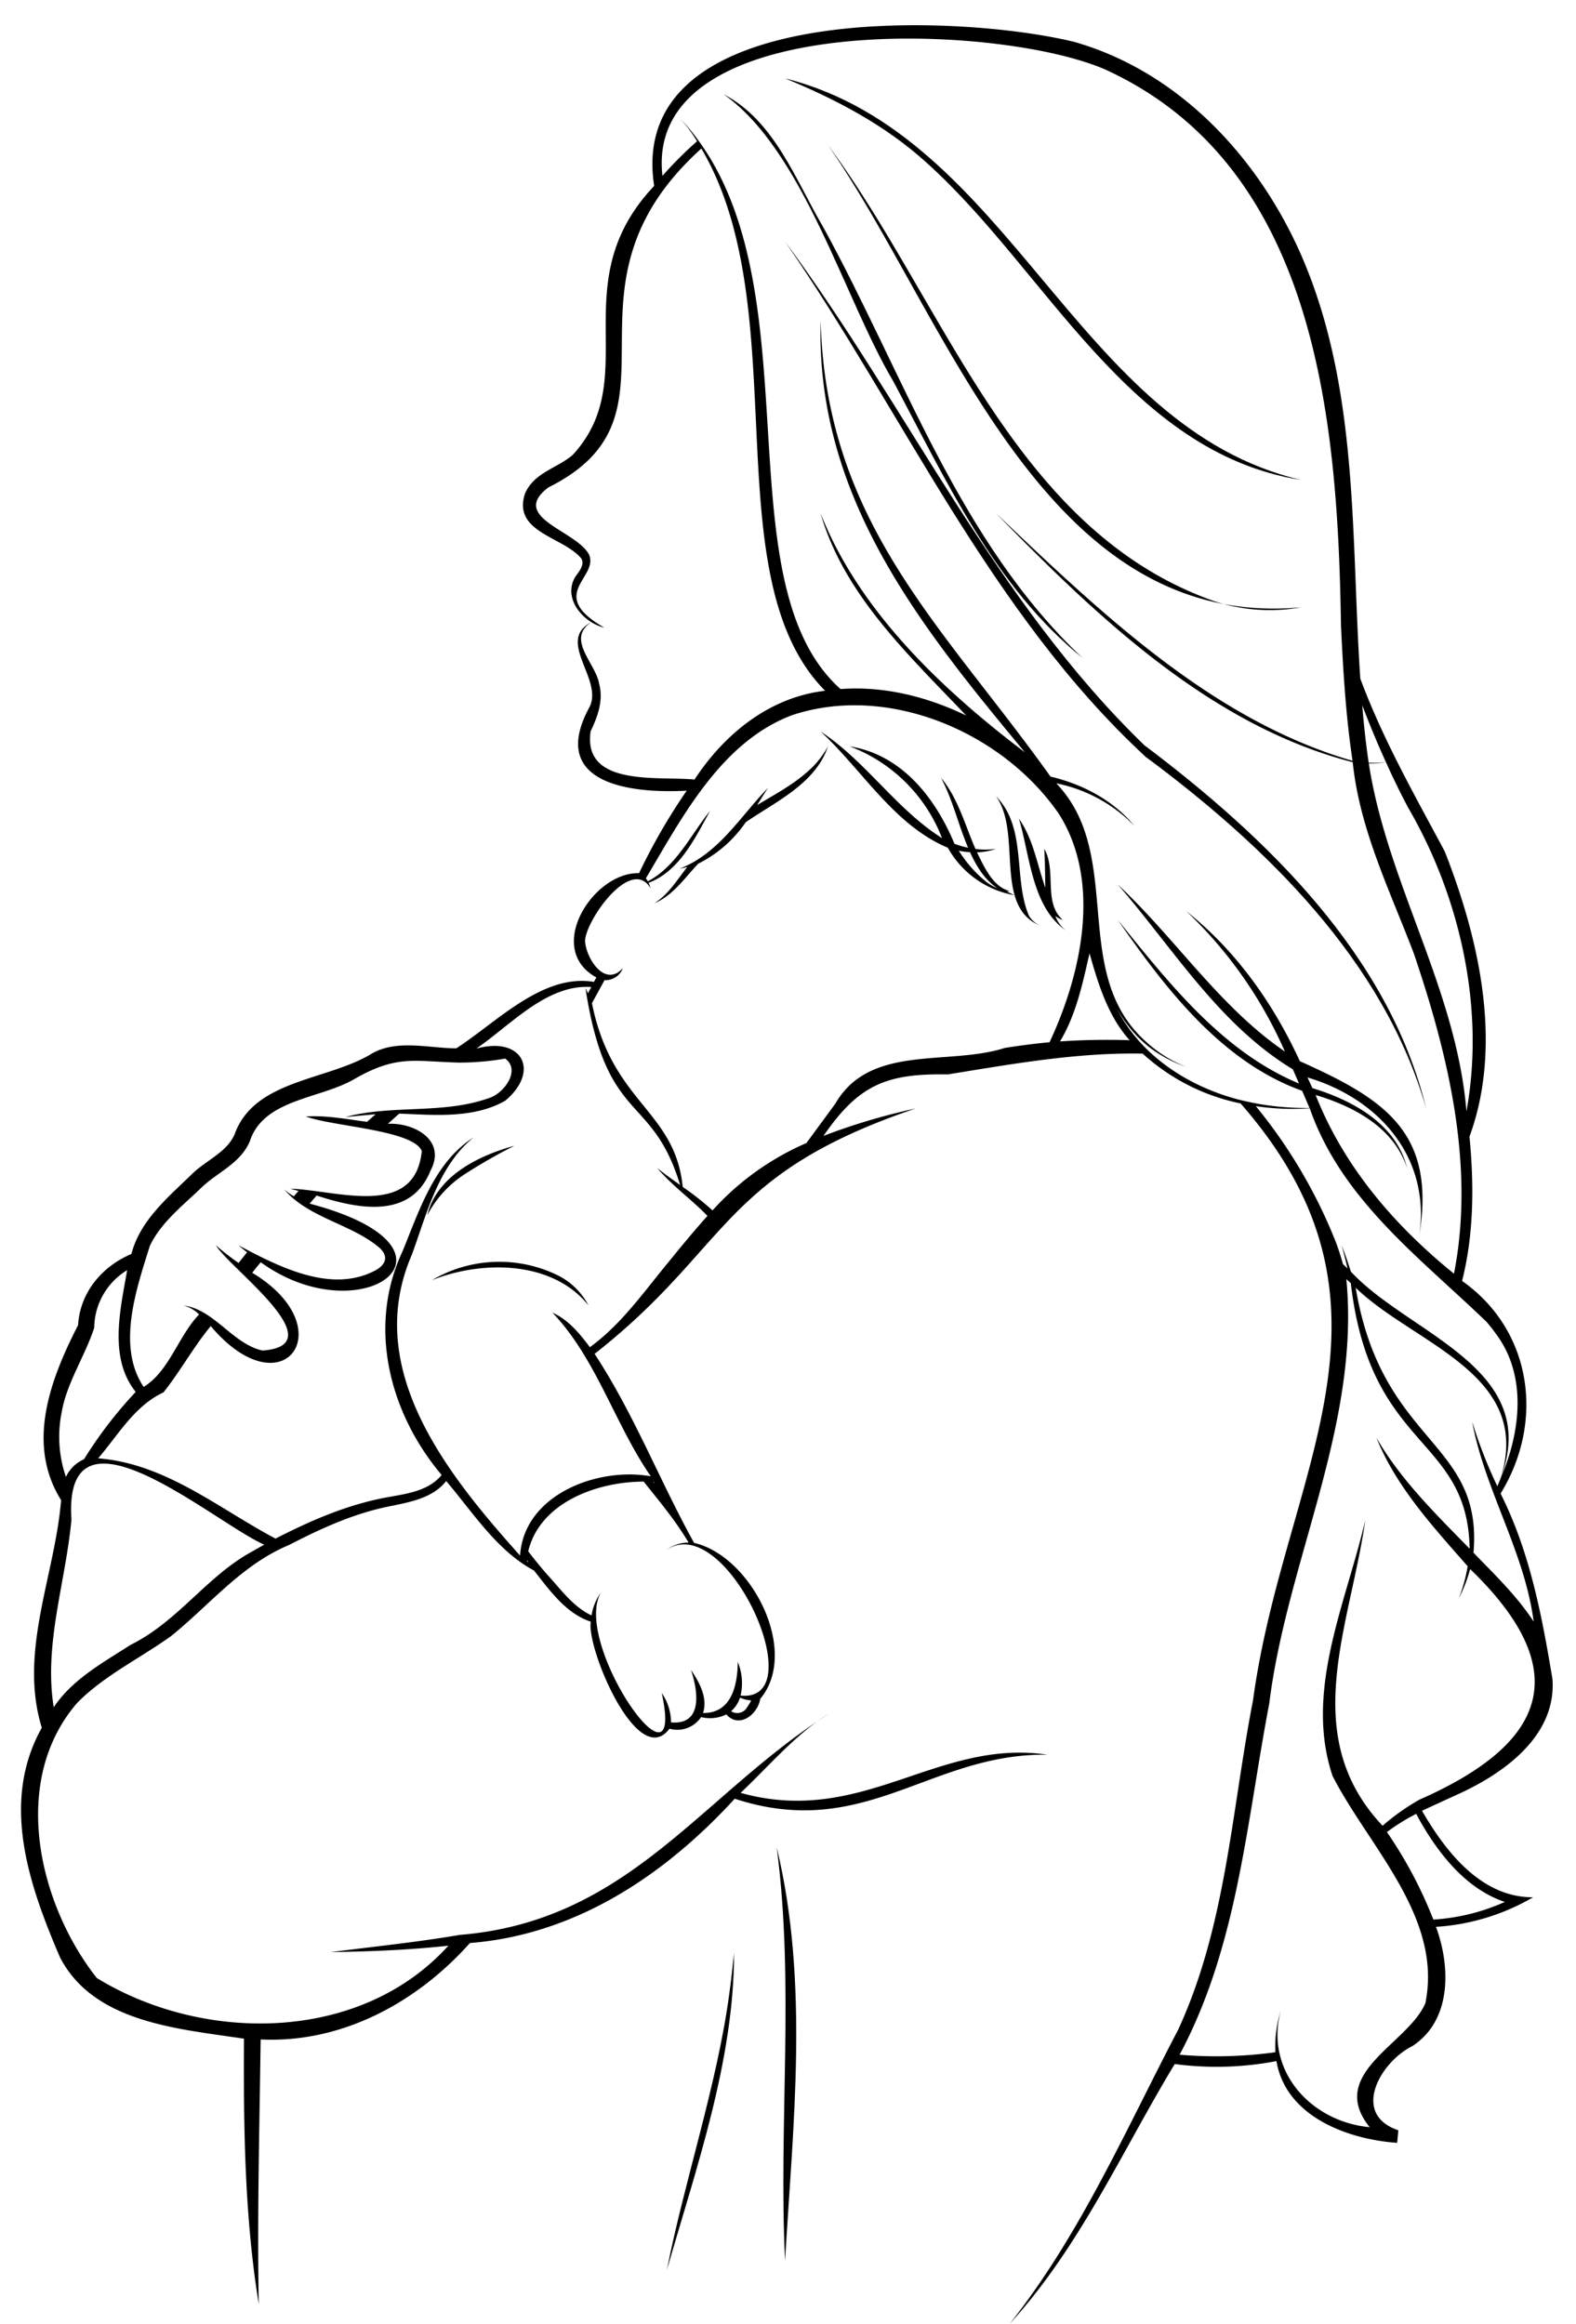 <?xml version="1.0" encoding="UTF-8"?>
<!DOCTYPE svg PUBLIC '-//W3C//DTD SVG 1.0//EN'
          'http://www.w3.org/TR/2001/REC-SVG-20010904/DTD/svg10.dtd'>
<svg height="497.4" preserveAspectRatio="xMidYMid meet" version="1.0" viewBox="-4.5 -5.4 337.3 497.4" width="337.3" xmlns="http://www.w3.org/2000/svg" xmlns:xlink="http://www.w3.org/1999/xlink" zoomAndPan="magnify"
><g id="change1_1"
  ><path d="M211.025,185.393q.287-.014.573-.054c-3.637-.937-5.437-5.183-7.01-8.3a13.948,13.948,0,0,0,4.1-.737,16.659,16.659,0,0,1-4.41.019c-2.264-5.12-3.7-10.83-7.365-15.222,2.519,4.783,3.674,10,5.783,14.967a20.166,20.166,0,0,1-2.918-.855c-4.1-9.856-11.312-19.094-22.441-20.858A34.06,34.06,0,0,1,197.113,174c-9.765-6.147-16.285-16.449-25.987-22.823,8.948,8.247,15.7,20.059,27.233,24.878v.009a20.393,20.393,0,0,0,14.285,10.157A11.416,11.416,0,0,1,211.025,185.393Zm-4.764-2.3a26.91,26.91,0,0,1-5.556-6.4,16.675,16.675,0,0,0,2.41.319c1.318,2.928,3.1,5.892,5.846,7.719A10.1,10.1,0,0,1,206.261,183.093Z"
  /></g
  ><g id="change1_2"
  ><path d="M215.69,190.558c-3.384-8.04-.341-18.682-7-25.5,5.69,7.983-.761,23.931,9.784,27.814A5.27,5.27,0,0,1,215.69,190.558Z"
  /></g
  ><g id="change1_3"
  ><path d="M223.628,193.758a6.733,6.733,0,0,1-2.255-3.1,4.669,4.669,0,0,0,1.591.855C218.7,187.747,221.7,181.042,219,176.3c.177,2.82.154,5.52.227,8.32-1.76-4.926-2.558-10.406-5.647-14.766C215.953,177.777,216.358,188.819,223.628,193.758Z"
  /></g
  ><g id="change1_4"
  ><path d="M168,160.061c-.027.036-.045.063-.072.063-3.162,2.727-6.821,4.629-10.384,6.811.773-1.237,1.527-2.482,2.337-3.7-5.979,6.149-10.532,14.07-18.913,17.3.545-.091,1.091-.21,1.627-.355-2.179,2.749-4.007,5.867-7.047,7.756,3.983-1.621,6.525-5.466,9.393-8.465A26.845,26.845,0,0,0,155.1,170.6c6.435-4.438,14.934-8.245,17.612-16.248A19.7,19.7,0,0,1,168,160.061Z"
  /></g
  ><g id="change1_5"
  ><path d="M240.677,156.587c25.718,19.075,51.04,43.685,60.057,75.279-8-32.816-34.164-58.05-60.32-77.752-31.973-30.942-50.686-72.412-76.9-107.821C188.911,83.109,207.4,125.793,240.677,156.587Z"
  /></g
  ><g id="change1_6"
  ><path d="M114.879,267.582a28.457,28.457,0,0,0-26.942,1.037c10.7-4.271,25.781-4.269,33.525,5.419A15.015,15.015,0,0,0,114.879,267.582Z"
  /></g
  ><g id="change1_7"
  ><path d="M94.993,245.914a116.852,116.852,0,0,1,10.593-6.065c-7.695,2.125-16.6,6.469-18.649,14.885A23.475,23.475,0,0,1,94.993,245.914Z"
  /></g
  ><g id="change1_8"
  ><path d="M161.733,390.032c3.864,29.373.362,58.994,1.785,88.481C165.243,449.145,168.7,418.968,161.733,390.032Z"
  /></g
  ><g id="change1_9"
  ><path d="M151.6,421.274c-2.617,19.538-9.563,39.907-13.376,59.225,6.3-21.929,14.385-44.821,14.382-67.849C152.34,415.156,151.956,418.747,151.6,421.274Z"
  /></g
  ><g id="change1_10"
  ><path d="M299.852,382.205c0-.036,7.647-3.537,7.8-3.6,9.8-4.465,21.058-12.548,20.1-24.669-2.283-13.63-4.82-27.16-11.094-39.644,9.43-15.3,6.829-34.907-8.238-45.509,2.537-10.075,2.574-20.6,1.583-30.888,7.2-19.65,2.127-42.127-5.283-61.022-6.474-12.111-13.285-24.086-18.086-37.025-1.964-29.206-.318-59.558-11.266-87.318-8.783-22.313-26.441-42.308-50.055-48.991-25-6.047-95.928-8.93-89.809,30.851-19.74,20.9-2.091,40.972-17.449,57.6-3.346,2.864-8.211,3.737-10.175,8.22-2.828,8.383,8.293,9.283,12.057,13.975.737,1.337-.536,2.764-1.3,3.864-2.8,4.638,1.691,9.839,6.2,10.9-12.411-7.111-1.282-10.621-3.228-15.54-2.509-5.21-17.321-8-8.729-14.485,31.516-15.694-.536-42.454,32.725-72.532,20.45,34.652,2.31,91.682,26.487,116.068-11.93,1.383-21.541,9.229-27.951,19-7.62-.764-24.014,1.664-22.232-10.338,1.5-3.119,2.765-6.584,1.837-10.075-.682-4.419-7.156-9.593-1.755-13.23-7.51,3.983,2.655,12.23-.309,18.1-8.965,16.394,8.593,18.585,20.786,17.931a127.693,127.693,0,0,0-10.193,17.658c-9.738-.319-20.349,16.157-9.129,22.322-.191.309-.355.628-.527.946-10.984-1.846-20.823,8.647-29.461,14.221-5.9-.018-12.457-1.937-17.9,1.018-9.5,5.938-25.3,5.529-29.552,17.4-1.718,3.937-6.274,5.61-9.284,8.656-4.973,4.828-10.965,9.8-12.793,16.94-6.228,2.628-10.993,8.174-11.42,15.239C6.33,289.732,1,303.58,8.576,315.7,7.266,331.85-.563,348.162,4.447,364.42c-8.91,15.939-2.764,33.625,3.91,49.183,7.275,14,25.387,15.257,39.354,17.376-.1,18.9.136,38.153,3.173,56.829-.364-18.922.155-37.762.4-56.666,17.394.837,33.443-7.91,44.791-20.64,22.623-1.773,41.717-14.53,56.675-30.888,27.851,9.111,41.8-9.775,66.913-9.42-23.632-3.528-39.553,15.467-65.649,8.165,5.074-4.774,10.593-11.139,16.476-15.348-26.051,17.5-41.39,42.872-76.588,45.754-9.1,1.555-18.368,2.5-27.6,3.683,8.393-.127,16.795-.455,25.16-1.373-18.84,20.849-52.465,20.9-75.252,6.91-12.484-15.857-18.667-42.236-4.137-58.939,5.82-5.865,13.367-9.447,20.059-14.257,8.274-6.674,15.066-15.249,25.259-19.5,6.4-3.31,13.039-6.365,20.077-7.965,4.665-1.046,10.357-1.646,13.521-5.71,5.747,6.728,10.829,14.884,18.8,19.158,3.364,4.228,6.8,9.193,12.157,10.947-1.019,5.492,10.038,32.034,16.839,22.905a6.109,6.109,0,0,0,6.765-2.482,7.929,7.929,0,0,0,5.4-.573c2.782,3.119,6.728-.018,7.256-3.328,8.538-10.175-1.892-30.579-14.149-33.38-7.374-13.293-12.848-27.587-21.3-40.471,29.042-22.759,26.86-38.353,68.741-52.529a135.949,135.949,0,0,0-19.749,5.874c7.556-10.984,13.493-13.385,26.6-13.157,13.848-2.237,27.6-4.719,41.708-4.456a44.172,44.172,0,0,0,20.959,10.666c38.408,43.945,9.247,79.052,2.655,127.78-4.61,23.669-5.756,48.255-16.012,70.478-11.2,21.4-20.959,43.909-36.053,62.949,14.949-16.3,23.968-36.844,35.316-55.593a67.79,67.79,0,0,0,21.768-.627c1.992,11.838,15.167,16.749,25.833,17.5l.254-2.691c-10.156-3.383-3.982-14.558,3.019-18.031,8.465-5.519,8.156-17.076,5.037-25.514a47.029,47.029,0,0,0,20.777-6.329C312.582,400.782,304.908,390.98,299.852,382.205Zm16.112-69.477a100.584,100.584,0,0,1-5.392-13.821c2.746,14.712,11.23,27.878,13.167,42.8-3.592-5.519-8.411-10.12-12.876-14.757,2.064-24.141-19.567-22.969-25.214-56.712,12.448,12.094,38.044,18.4,31.025,40.772C316.446,311.591,316.2,312.155,315.964,312.728ZM296.888,167.5c11.157,19.176,16.476,43.026,12.466,64.976-2.146-26.187-16.958-48.846-20.9-74.451a17.741,17.741,0,0,0,3.664-.3C293.6,161.034,295.169,164.289,296.888,167.5Zm-5.21-10.739c.145.318.282.637.427.955a19.782,19.782,0,0,1-3.673.145c-.61-4.073-1.046-8.192-1.382-12.311Q289.19,151.222,291.678,156.76ZM27.552,261.336c2.391-5.12,7.211-8.784,11.293-12.748,3.346-3.119,8.175-5.056,10.13-9.711,2.964-9.12,15.175-9.02,22.468-13.367,9.074-5.155,12.62-3.719,22.277-3.464a57.158,57.158,0,0,0,9.9-.855c3.428,2.464-.282,7.52-3.537,8.475-9.8,3.491-20.659,1.336-30.67,4.037.564-.046,6.074-.573,6.483-.6-.609.527-1.236,1.082-1.846,1.627-4.291-.564-8.674-1.418-13.1-1.154,5.537,2.136,23.059,2.882,24.823,7.419-1.5,14.621-18.34,8.311-28.124,8.047.582.164,1.164.328,1.746.482-.346.382-.673.755-1,1.146a11.761,11.761,0,0,1-2.074-1.491c5.247,6.192,14.467,7.392,20.468,12.575,1.837,1.755,1.337,3.391-.709,4.646-9.547,5.256-20.822-.627-29.551-5.246.609.518,1.227,1.018,1.855,1.509-.628.755-1.21,1.509-1.819,2.273a52.366,52.366,0,0,1-4.856-3.782c2.837,4.864,25.706,21.395,9.948,22.531-6.456-1.491-10.3-8.819-16.894-9.647a7.284,7.284,0,0,1,3.346,1.919c-4.456,4.637-6.392,12.175-11.866,15.512C20.423,282.767,24.679,270.537,27.552,261.336ZM8.7,296.9c1.045-6.219,5.019-12.084,6.965-18.094a14.609,14.609,0,0,1,7.047-12.33c-1.437,8.393-4.019,18.777,1.836,26.06a90.691,90.691,0,0,0-11.065,14.412,7.653,7.653,0,0,0-3.874,3.782A26.393,26.393,0,0,1,8.7,296.9Zm41.081,29.624c-10.03,5.347-15.958,15.022-26.387,20.186C17.532,350.5,10.958,354.072,7,360.046c-2.174-13.466,2.564-26.814,3.791-40.171-1.846-27.651,30.361.509,41.254,5.364Q50.9,325.868,49.784,326.521Zm58.512,2.292a.7.7,0,0,1,.009-.246c.091.164.191.309.291.464C108.5,328.967,108.4,328.886,108.3,328.813ZM155.423,360a2.417,2.417,0,0,1-3.455.882,6.234,6.234,0,0,0,1.9-2.9,7.38,7.38,0,0,0,2.4.591A9.849,9.849,0,0,1,155.423,360Zm-12.539-35.216a7.971,7.971,0,0,0-4.737,1.564c12.821-8.575,31.588,32.743,15.858,31.188a11.915,11.915,0,0,0-.6-7.184c-.064,5-1.337,10.975-7.438,10.921,1.064-3.274-.819-6.638-2.583-9.229,1.528,4.519,2.592,11.848-4.273,11.229A11.014,11.014,0,0,0,137.129,357c5.264,24.233-19.341-10.575-13.012-21.549a11.493,11.493,0,0,0-2.01,4.928c-3.937-1.828-6.537-5.538-9.411-8.657h-.009c-1.427-1.645-2.818-3.327-4.137-5.073,2.555-10.548,14.876-14.9,24.714-14.912,1.7,2.146,3.419,4.228,5.056,6.392A72.315,72.315,0,0,1,142.884,324.785Zm-7.456-12.976c.055.1.1.191.146.291q-.137-.15-.3-.3A.432.432,0,0,1,135.428,311.809Zm3.346-47.3c-5.355,6.447-10.22,13.53-17.03,18.458-2.155-2.9-4.647-5.919-8.02-7.4,9.411,9.838,13.339,23.859,21.059,35.034-11.357-2.037-27.133,3.892-27.979,16.967-15.585-17.4-33.779-39.944-23.141-64.44,3.192-8.766,5.656-18.949,13.194-25.06-8.365,5.292-11.621,15.631-15.2,24.36-7.593,16.158-2.8,34.67,8.365,47.891-3.11,3.8-8.465,4.1-12.957,5.028-7.938,1.628-15.43,4.911-22.6,8.593-12.247-6.5-23.513-16.049-37.953-17.185,4.356-5.1,7.793-11.23,13.976-14.121,3.61-4.528,6.383-9.666,10.12-14.185,15.449,18.349,28.542.409,8.875-11.411.591-.755,1.2-1.509,1.818-2.255,21.659,15.721,47.164-2.837,10.475-12.548.491-.582.991-1.155,1.491-1.728,8.566,2.783,20.122,5.265,24.369-5.319,3.482-6.547-3.51-10.32-9.111-10.038.8-.737,1.609-1.464,2.419-2.183,7.456.291,15.875,1.11,22.668-2.746,7.538-6.292,3.746-13.9-6.174-11.166,7.374-5.037,15.1-13.839,24.614-13.184-.246.446-.482.9-.719,1.355-.163-.373-.336-.737-.527-1.1,4.537,29.46,14.176,22.177,20.259,42.126-1.664-1.173-3.31-2.355-4.91-3.637,3.137,3.728,7.383,6.756,10.756,10.248C144.085,258.017,141.4,261.263,138.774,264.509Zm71.787-45.6c-12.147,3.892-28.842-.927-36.27,11.911l-6.2,8.448a58.142,58.142,0,0,0-20.095,14.421,61.545,61.545,0,0,0-6.383-5.038c-1.645-16.485-15.148-17.885-19.422-39.326.719-1.3,2-3.655,2.7-4.928a3.932,3.932,0,0,0,3.91-2.564c-3.856,4.3-7.92-2.192-8.084-5.829.118-4.373,9.875-18.3,14.039-11.238a7.545,7.545,0,0,0-.445-1.191c6.574-2.5,9.984-9.575,13.139-15.394-4.183,5.21-7.211,11.866-13.3,15.066a4,4,0,0,0-.418-.636c7.838-13.212,16.076-29.1,31.179-34.889,20.577-6.929,45.145,3.573,57.184,21.05,9.247,14.521,4.874,34.3-1.964,48.919C216.926,217.982,213.735,218.409,210.561,218.909Zm25.969-1.673c-4.7-.127-9.447-.046-14.166.282,3.455-5.729,4.846-12.421,6.319-18.85,1.864,6.547,3.937,13.449,8.6,18.6Zm23.751,12.648c-10.639-2.855-20.805-9.466-25.806-19.513a27.567,27.567,0,0,0,5.365,6.983h.009A22.915,22.915,0,0,0,243.4,220.1h.009a29.087,29.087,0,0,0,5.783,2.81c.082.027.155.054.237.081a27.864,27.864,0,0,1-8.857-5.6h-.009c-16.23-14.793-4.246-39.653-18.985-55.12a32.169,32.169,0,0,1,16.74,9.138c-4.556-5.519-11.1-8.947-17.986-10.583-23.1-32.389-48.028-54.2-49.2-97.6-1.064,37.617,21.086,65.122,43.718,92.41-17.594-13.34-35.48-30.179-43.718-51.147,5.019,17.513,18.986,30.433,31.143,43.263-8.3-4.01-17.613-6.365-26.878-5.655-26.533-23.723-3.865-89.973-34.425-122.252a33.033,33.033,0,0,1,3.71,4.992,82.3,82.3,0,0,0-7.4,7.41C133.082-4.145,211.962-.39,233.211,10.022c44.3,21.177,48.619,75.133,49.292,118.6.073,1.464.146,2.955.227,4.428.428,8.129,1.028,16.322,2.246,24.405-30.078-8.72-54.038-31.87-76.288-52.965,21.441,21.95,45.864,45.436,76.325,53.256,1.491,14.5,7.992,27.533,13.084,40.963,7.393,21.795,13.112,45.545,8.584,68.523-12.748-10.33-23.532-22.859-29.606-38.244,8.165,2.428,16.794,7.01,19.558,15.63-2.227-9.374-11.657-14.512-20.24-17.1l-1.064-2.292c15.43,4.592,26.514,17.3,23.887,34.08,3.755-22.341-7.3-29.388-25.524-37.562-5.619-12.266-13.648-23.669-24.268-32.079a92.287,92.287,0,0,1,21.068,30.015c-13.985-9.548-23.441-24.26-35.753-35.744,11.866,13.676,21.613,29.952,37.462,39.554.446,1.009.882,2.027,1.319,3.037-16.4-6.82-27.879-21.541-38.781-35.007,10.193,14.639,22.1,30.315,39.453,36.57q.779,1.828,1.583,3.674A58.416,58.416,0,0,1,260.281,229.884Zm3.991,1.482a52.191,52.191,0,0,0,11.539.464c6.792,19.531,23.5,31.9,37.789,45.663h.009a33.57,33.57,0,0,1,2.119,2.71h.009c6.638,8.947,5.174,20.986.982,30.688,8.784-23.532-19.613-30.642-32.106-44.1-.6-1.9-1.237-3.792-1.973-5.637.463,1.646.872,3.291,1.263,4.955-.336-.309-.663-.627-.991-.954-.418-1.583-.936-3.137-1.5-4.656A109.432,109.432,0,0,0,264.272,231.366Zm36.289,192.011c-3.7,8.757-21.213,15.021-11.911,26.551-12.712-1.209-22.541-12.2-19.022-25a25.779,25.779,0,0,0-1.164,8.947,92.1,92.1,0,0,1-20.5.537c12.43-23.232,14.321-49.756,19.186-75.179,3.8-30.624,19.485-59.612,16.5-90.845.318.3.636.59.955.881,4.164,35.971,25,32.534,25.432,56.839-7.247-7.438-14.721-14.694-19.95-23.759,4.229,10.538,12.167,19.094,19.532,27.515a35.267,35.267,0,0,1-1.873,6.81,32.041,32.041,0,0,0,2.4-6.219c22.65,21.886,16.331,37.4-10.848,49.355A49.02,49.02,0,0,0,291.4,385.4c-18.186-19.3-6.947-42.581-3.7-65.395-4.1,17.694-13.112,36.535-7,54.747C288.477,389.925,304.308,404.946,300.561,423.377Zm1.71-17.894a92.76,92.76,0,0,0-9.939-18.731,44.566,44.566,0,0,1,6.274-3.9c.264.5.528,1,.8,1.5,4.146,7.247,9.938,14.594,18.158,17.358A43.939,43.939,0,0,1,302.271,405.483ZM170.49,363.011c.773-.528,1.564-1.037,2.355-1.546C172.054,361.938,171.263,362.456,170.49,363.011Z"
  /></g
  ><g id="change1_11"
  ><path d="M193.885,29.5C219.4,52.41,237.059,91.544,274.02,97.348c-48.285-11.239-62.087-73.793-110.5-85.972C174.5,15.894,185.076,21.457,193.885,29.5Z"
  /></g
  ><g id="change1_12"
  ><path d="M255.58,123.353c-43.209-15.1-57.731-63.841-82.872-97.692,25.778,37.019,45.97,104.092,101.312,98.929A38.182,38.182,0,0,1,255.58,123.353Z"
  /></g
  ><g id="change1_13"
  ><path d="M186.684,76.217c11.186,20.964,21.627,44,40.517,59.221-26.457-24.834-38.32-60.889-55.448-92.1-5.914-10.048-10.461-22.881-21.331-28.525C167.55,26.919,176.2,58.6,186.684,76.217Z"
  /></g
></svg
>
